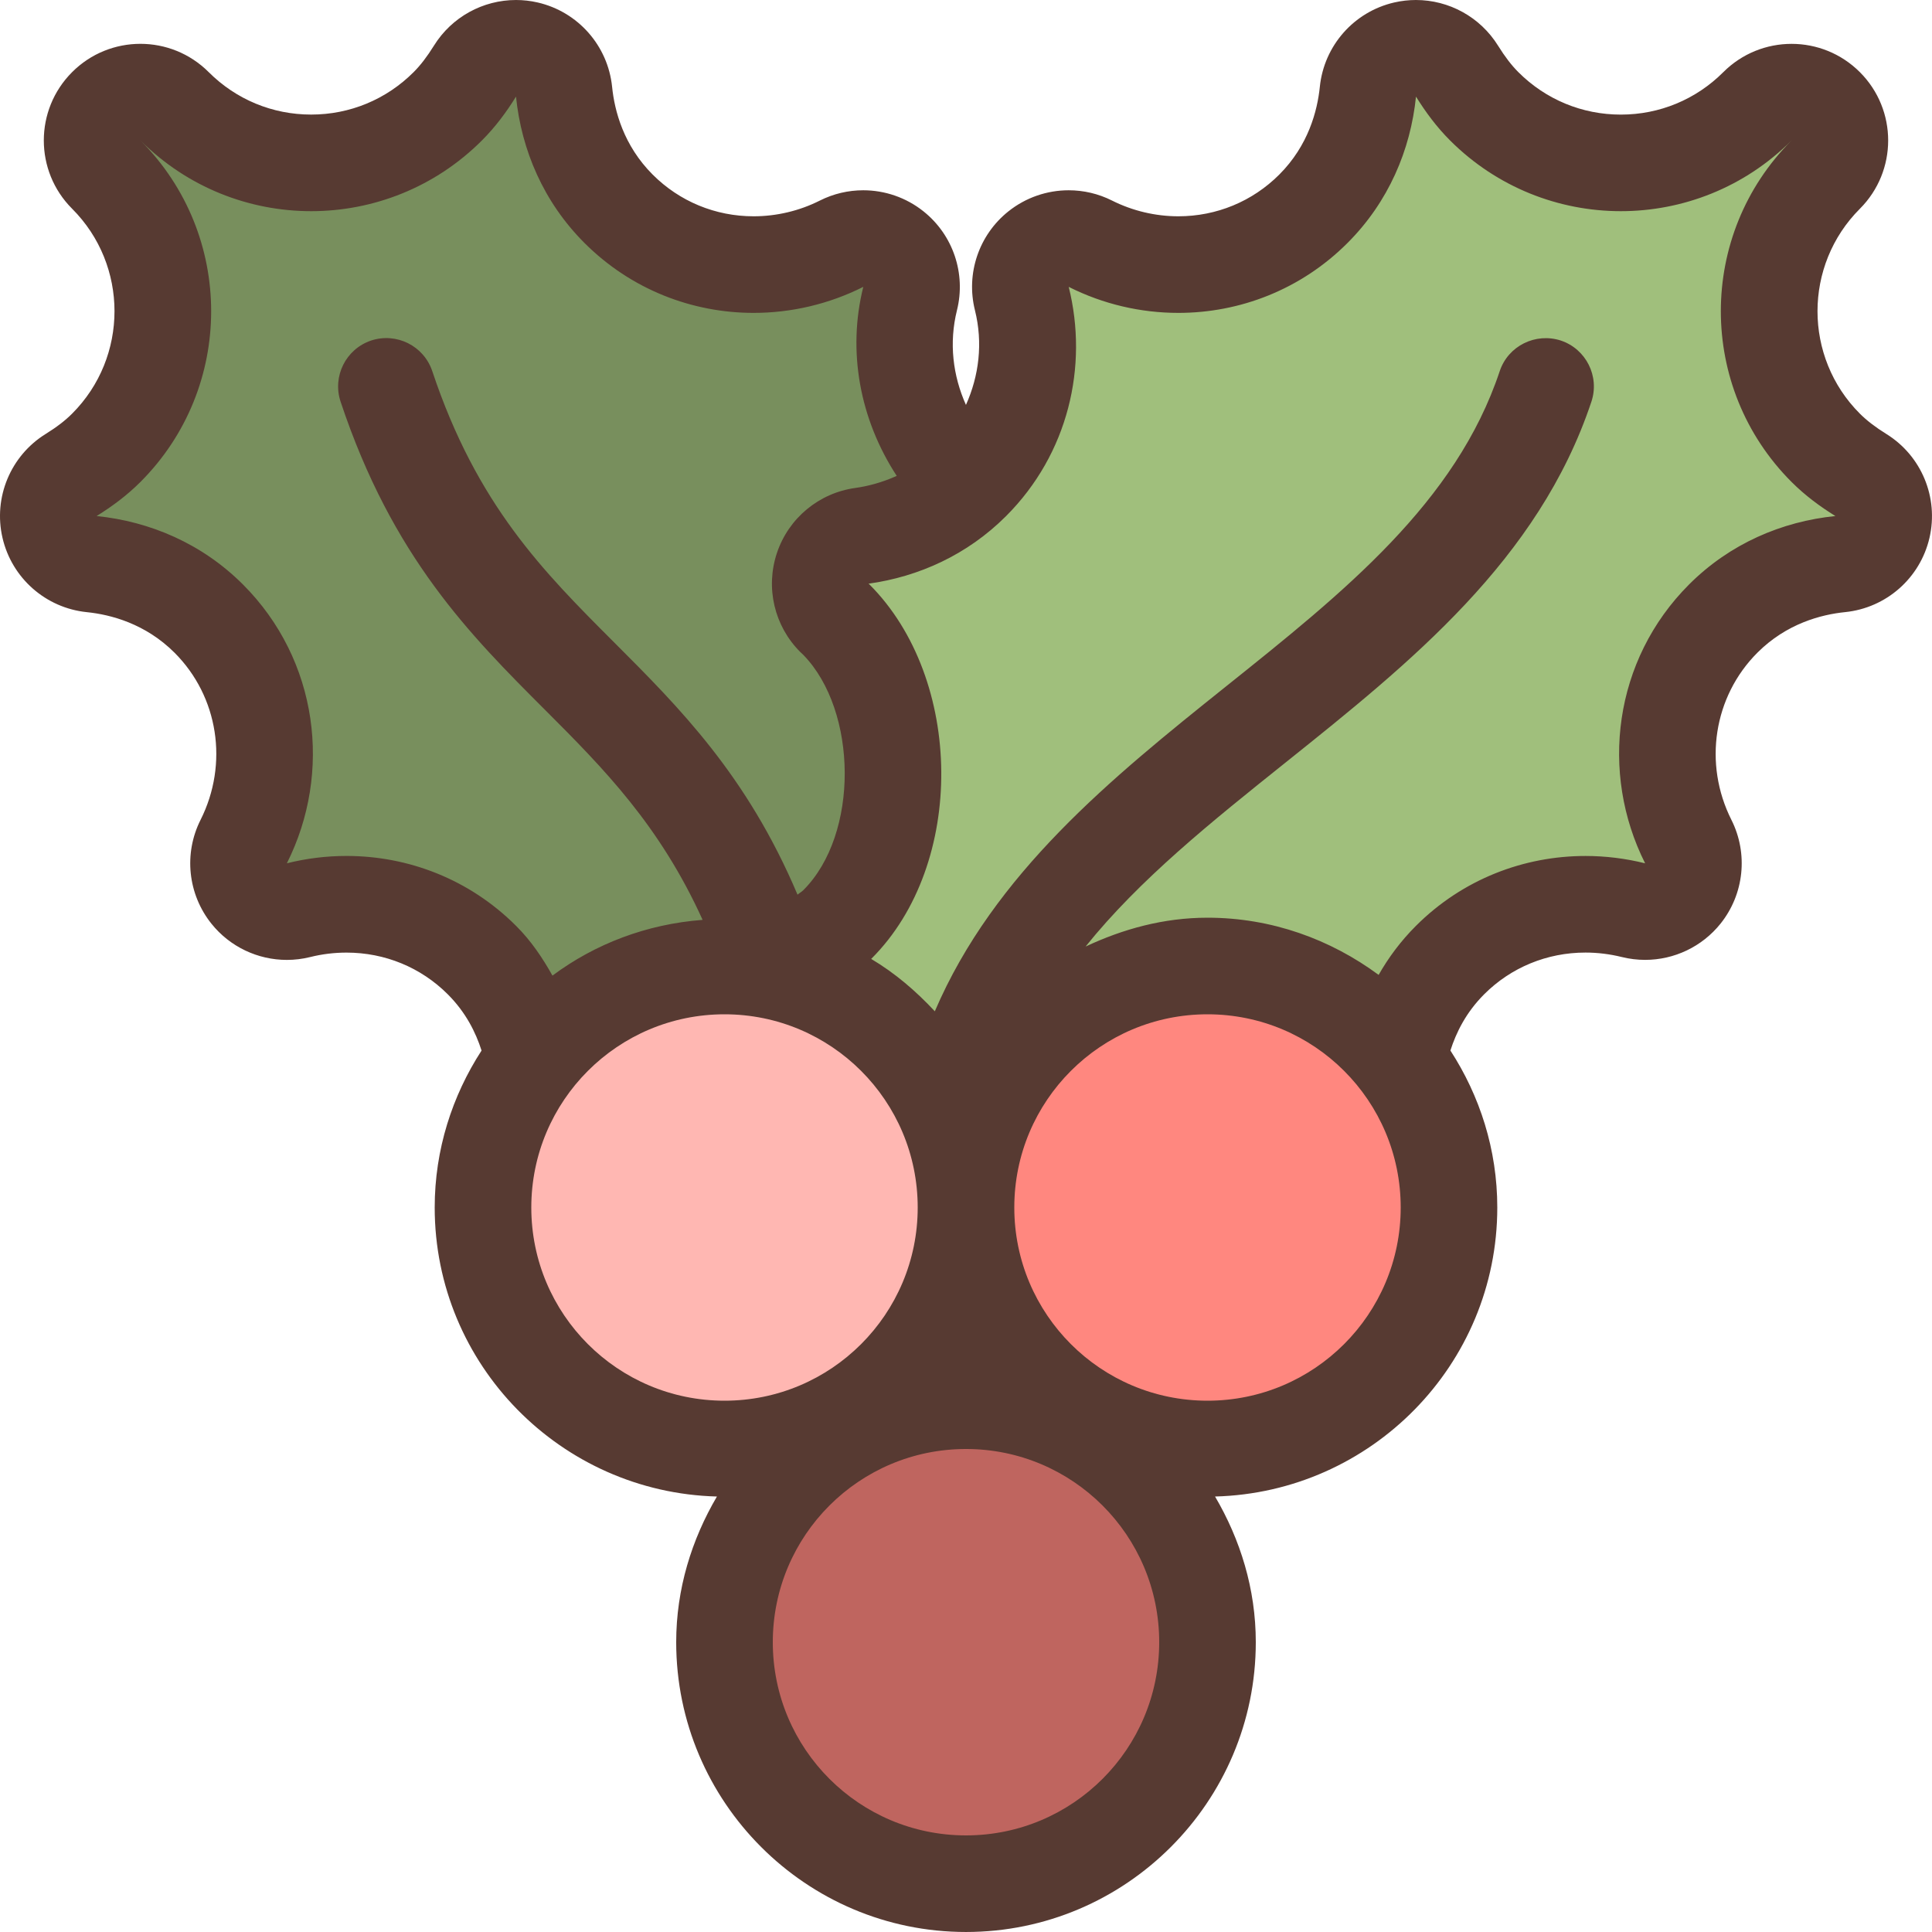 <?xml version="1.0" encoding="iso-8859-1"?>
<!-- Generator: Adobe Illustrator 19.0.0, SVG Export Plug-In . SVG Version: 6.00 Build 0)  -->
<svg version="1.1" id="Layer_1" xmlns="http://www.w3.org/2000/svg" xmlns:xlink="http://www.w3.org/1999/xlink" x="0px" y="0px"
	 viewBox="0 0 512.003 512.003" style="enable-background:new 0 0 512.003 512.003;" xml:space="preserve">
<path style="fill:#FFB7B2;" d="M192.002,384.002c-35.294,0-64-28.706-64-64s28.706-64,64-64s64,28.706,64,64
	S227.295,384.002,192.002,384.002z"/>
<path style="fill:#BF655F;" d="M256.002,499.202c-35.294,0-64-28.706-64-64s28.706-64,64-64s64,28.706,64,64
	S291.296,499.202,256.002,499.202z"/>
<path style="fill:#A0BF7C;" d="M238.38,276.738c-4.591-4.932-9.19-8.721-14.046-11.605l-12.937-7.663l10.743-12.877l0.521-0.358
	c19.021-19.994,18.671-59.563-0.742-79.727l6.502-22.511c11.29-1.562,21.376-6.494,29.15-14.268
	c12.706-12.706,17.647-30.874,13.235-48.597l18.167-14.532c7.194,3.618,15.249,5.521,23.296,5.521
	c13.551,0,26.266-5.257,35.806-14.797c8.218-8.218,13.21-18.944,14.438-31.019l23.62-5.436c2.313,3.729,4.659,6.767,7.194,9.301
	c9.677,9.668,22.537,14.993,36.207,14.993s26.53-5.325,36.198-14.993l18.099,18.099c-19.959,19.968-19.959,52.446,0,72.405
	c2.534,2.534,5.572,4.89,9.318,7.211l-5.461,23.612c-12.066,1.229-22.784,6.221-31.01,14.43
	c-15.514,15.522-19.251,39.279-9.276,59.11l-14.524,18.167c-4.156-1.033-8.431-1.562-12.706-1.562
	c-13.611,0-26.359,5.257-35.9,14.788c-3.004,3.012-5.623,6.46-7.799,10.266l-7.134,12.51l-11.58-8.55
	c-11.221-8.277-24.277-12.655-37.76-12.655c-8.755,0-17.792,2.167-26.846,6.426l-15.334-19.456
	c-7.313,9.173-13.611,19.098-18.313,30.08l-7.74,18.048L238.38,276.738z"/>
<path style="fill:#FF877F;" d="M320.002,384.002c-35.294,0-64-28.706-64-64s28.706-64,64-64s64,28.706,64,64
	S355.296,384.002,320.002,384.002z"/>
<path style="fill:#788F5D;" d="M135.229,264.799c-2.475-4.429-4.855-7.723-7.501-10.368c-9.54-9.532-22.289-14.788-35.9-14.788
	c-4.275,0-8.55,0.529-12.706,1.562l-14.524-18.167c9.975-19.831,6.238-43.58-9.276-59.11c-8.226-8.218-18.944-13.21-31.01-14.43
	l-5.461-23.612c3.738-2.313,6.784-4.676,9.318-7.211c19.959-19.968,19.959-52.446,0-72.405L46.269,28.17
	c9.668,9.668,22.528,14.993,36.198,14.993s26.53-5.325,36.207-14.993c2.534-2.534,4.881-5.572,7.194-9.301l23.62,5.436
	c1.237,12.075,6.221,22.801,14.438,31.019c9.54,9.54,22.255,14.797,35.806,14.797c8.047,0,16.111-1.911,23.296-5.521l18.167,14.532
	c-3.328,13.346-0.717,27.921,7.168,39.996l8.166,12.51l-13.611,6.161c-4.599,2.074-9.617,3.533-14.515,4.207
	c-4.838,0.674-8.815,3.977-10.377,8.61c-1.562,4.642-0.375,9.668,3.072,13.116l0.998,0.964
	c19.541,20.139,19.447,60.646-0.171,80.265c-0.734,0.742-1.604,1.451-2.534,2.099l-13.338,11.981l-1.468-3.806l-17.434,1.331
	c-12.126,0.922-23.586,5.163-33.126,12.271l-11.699,8.713L135.229,264.799z"/>
<path style="fill:#573A32;" d="M12.102,115.005c-9.31,5.777-13.909,16.836-11.443,27.511s11.452,18.603,22.349,19.712
	c6.349,0.649,15.531,3.038,23.253,10.752c11.614,11.605,14.379,29.414,6.886,44.305c-4.497,8.934-3.371,19.678,2.876,27.494
	c4.924,6.161,12.331,9.609,19.994,9.609c2.057,0,4.139-0.247,6.195-0.759c3.149-0.785,6.374-1.178,9.609-1.178
	c10.189,0,19.721,3.925,26.846,11.051c4.804,4.804,7.415,10.112,8.951,14.908c-7.774,11.998-12.416,26.24-12.416,41.591
	c0,41.66,33.391,75.503,74.795,76.595c-6.69,11.392-10.795,24.474-10.795,38.605c0,42.351,34.449,76.8,76.8,76.8
	s76.8-34.449,76.8-76.8c0-14.131-4.105-27.213-10.795-38.605c41.404-1.092,74.795-34.935,74.795-76.595
	c0-15.351-4.634-29.594-12.425-41.6c1.536-4.796,4.147-10.103,8.951-14.908c7.125-7.125,16.666-11.051,26.846-11.051
	c3.226,0,6.46,0.401,9.609,1.178c2.057,0.512,4.13,0.759,6.195,0.759c7.671,0,15.07-3.456,19.994-9.609
	c6.246-7.817,7.373-18.551,2.876-27.494c-7.492-14.891-4.719-32.691,6.886-44.305c7.723-7.723,16.905-10.112,23.253-10.752
	c10.906-1.109,19.891-9.028,22.357-19.703s-2.133-21.743-11.443-27.511c-2.884-1.792-5.18-3.55-7.006-5.376
	c-14.976-14.967-14.976-39.33,0-54.306c9.993-10.001,9.993-26.206,0-36.198c-5.001-5.001-11.554-7.501-18.099-7.501
	c-6.554,0-13.099,2.5-18.099,7.501c-7.253,7.253-16.896,11.247-27.153,11.247c-10.257,0-19.9-3.994-27.153-11.247
	c-1.826-1.826-3.584-4.122-5.376-7.006c-4.753-7.646-13.048-12.117-21.769-12.117c-1.911,0-3.84,0.213-5.769,0.657
	c-10.675,2.466-18.594,11.452-19.703,22.357c-0.649,6.349-3.029,15.531-10.752,23.253c-7.125,7.125-16.632,11.051-26.752,11.051
	c-6.059,0-12.134-1.442-17.553-4.164c-3.644-1.835-7.578-2.731-11.503-2.731c-5.7,0-11.358,1.903-15.991,5.606
	c-7.817,6.246-11.273,16.478-8.849,26.189c2.167,8.678,1.075,17.374-2.381,25.088c-3.456-7.714-4.54-16.41-2.381-25.088
	c2.423-9.711-1.033-19.942-8.849-26.189c-4.634-3.703-10.291-5.606-15.991-5.606c-3.917,0-7.859,0.896-11.503,2.731
	c-5.419,2.731-11.486,4.164-17.545,4.164c-10.121,0-19.627-3.925-26.752-11.051c-7.723-7.723-10.112-16.905-10.752-23.253
	c-1.109-10.906-9.037-19.891-19.712-22.357c-1.911-0.444-3.849-0.657-5.76-0.657c-8.721,0-17.015,4.471-21.751,12.109
	c-1.792,2.884-3.55,5.18-5.376,7.006c-7.253,7.253-16.896,11.247-27.153,11.247s-19.9-3.994-27.153-11.247
	c-5.001-5.001-11.546-7.501-18.099-7.501s-13.107,2.5-18.099,7.501c-10.001,10.001-10.001,26.206,0,36.198
	c14.976,14.976,14.976,39.33,0,54.306C17.282,111.455,14.995,113.213,12.102,115.005z M192.002,371.202
	c-28.279,0-51.2-22.921-51.2-51.2c0-28.279,22.921-51.2,51.2-51.2s51.2,22.921,51.2,51.2
	C243.202,348.281,220.281,371.202,192.002,371.202z M256.002,486.402c-28.279,0-51.2-22.921-51.2-51.2
	c0-28.279,22.921-51.2,51.2-51.2s51.2,22.921,51.2,51.2C307.202,463.481,284.281,486.402,256.002,486.402z M320.002,371.202
	c-28.279,0-51.2-22.921-51.2-51.2c0-28.279,22.921-51.2,51.2-51.2c28.279,0,51.2,22.921,51.2,51.2
	C371.202,348.281,348.281,371.202,320.002,371.202z M266.617,136.774c16.486-16.486,21.862-39.671,16.606-60.749
	c9.122,4.591,19.089,6.895,29.056,6.895c16.239,0,32.444-6.135,44.851-18.551c10.837-10.837,16.683-24.619,18.125-38.767
	c2.551,4.105,5.461,8.047,9.028,11.614c12.501,12.493,28.877,18.748,45.252,18.748c16.384,0,32.759-6.246,45.252-18.748
	c-24.994,24.994-24.994,65.519,0,90.513c3.567,3.567,7.509,6.485,11.614,9.028c-14.148,1.434-27.93,7.287-38.767,18.125
	c-20.028,20.028-23.723,49.92-11.657,73.907c-5.18-1.289-10.496-1.946-15.804-1.946c-16.273,0-32.521,6.11-44.954,18.543
	c-3.968,3.968-7.228,8.337-9.865,12.971c-12.74-9.404-28.331-15.155-45.355-15.155c-11.622,0-22.434,3.004-32.307,7.646
	c14.31-17.809,33.348-33.058,53.103-48.853c32.896-26.325,66.953-53.572,80.947-95.548c2.227-6.699-1.399-13.952-8.098-16.196
	c-6.699-2.176-13.952,1.399-16.196,8.098c-11.597,34.825-41.25,58.547-72.653,83.652c-30.302,24.243-61.372,49.417-77.056,86.007
	c-5.001-5.367-10.547-10.129-16.879-13.892c0.043-0.043,0.094-0.068,0.137-0.111c24.994-24.994,24.405-74.129-0.589-99.123
	c-0.077-0.077-0.171-0.119-0.247-0.196C243.492,152.834,256.369,147.022,266.617,136.774z M37.215,127.729
	c24.994-24.994,24.994-65.519,0-90.513c12.501,12.501,28.877,18.748,45.252,18.748s32.759-6.246,45.252-18.748
	c3.567-3.567,6.485-7.501,9.028-11.614c1.442,14.148,7.287,27.93,18.125,38.767c12.416,12.416,28.621,18.551,44.86,18.551
	c9.958,0,19.934-2.313,29.047-6.895c-4.233,16.973-0.981,35.021,8.866,50.091c-4.019,1.818-7.876,2.773-10.991,3.2
	c-9.626,1.331-17.664,7.996-20.753,17.212c-3.089,9.216-0.708,19.379,6.17,26.249c0.273,0.273,0.563,0.546,0.862,0.819
	c14.353,14.797,14.805,47.471-0.034,62.302c-0.469,0.469-1.05,0.768-1.545,1.203c-13.414-31.676-31.317-49.579-48.7-66.961
	c-18.645-18.654-36.25-36.275-48.102-71.799c-2.253-6.699-9.472-10.3-16.196-8.098c-6.699,2.253-10.325,9.498-8.098,16.196
	c13.747,41.276,34.372,61.875,54.298,81.801c15.531,15.531,30.276,30.498,41.643,55.535c-14.857,1.135-28.484,6.357-39.791,14.771
	c-2.62-4.676-5.632-9.182-9.626-13.167c-12.433-12.433-28.672-18.543-44.954-18.543c-5.308,0-10.615,0.649-15.804,1.946
	c12.066-23.987,8.371-53.879-11.657-73.907c-10.837-10.829-24.619-16.674-38.767-18.116
	C29.715,134.205,33.649,131.295,37.215,127.729z"/>
<g>
</g>
<g>
</g>
<g>
</g>
<g>
</g>
<g>
</g>
<g>
</g>
<g>
</g>
<g>
</g>
<g>
</g>
<g>
</g>
<g>
</g>
<g>
</g>
<g>
</g>
<g>
</g>
<g>
</g>
</svg>
